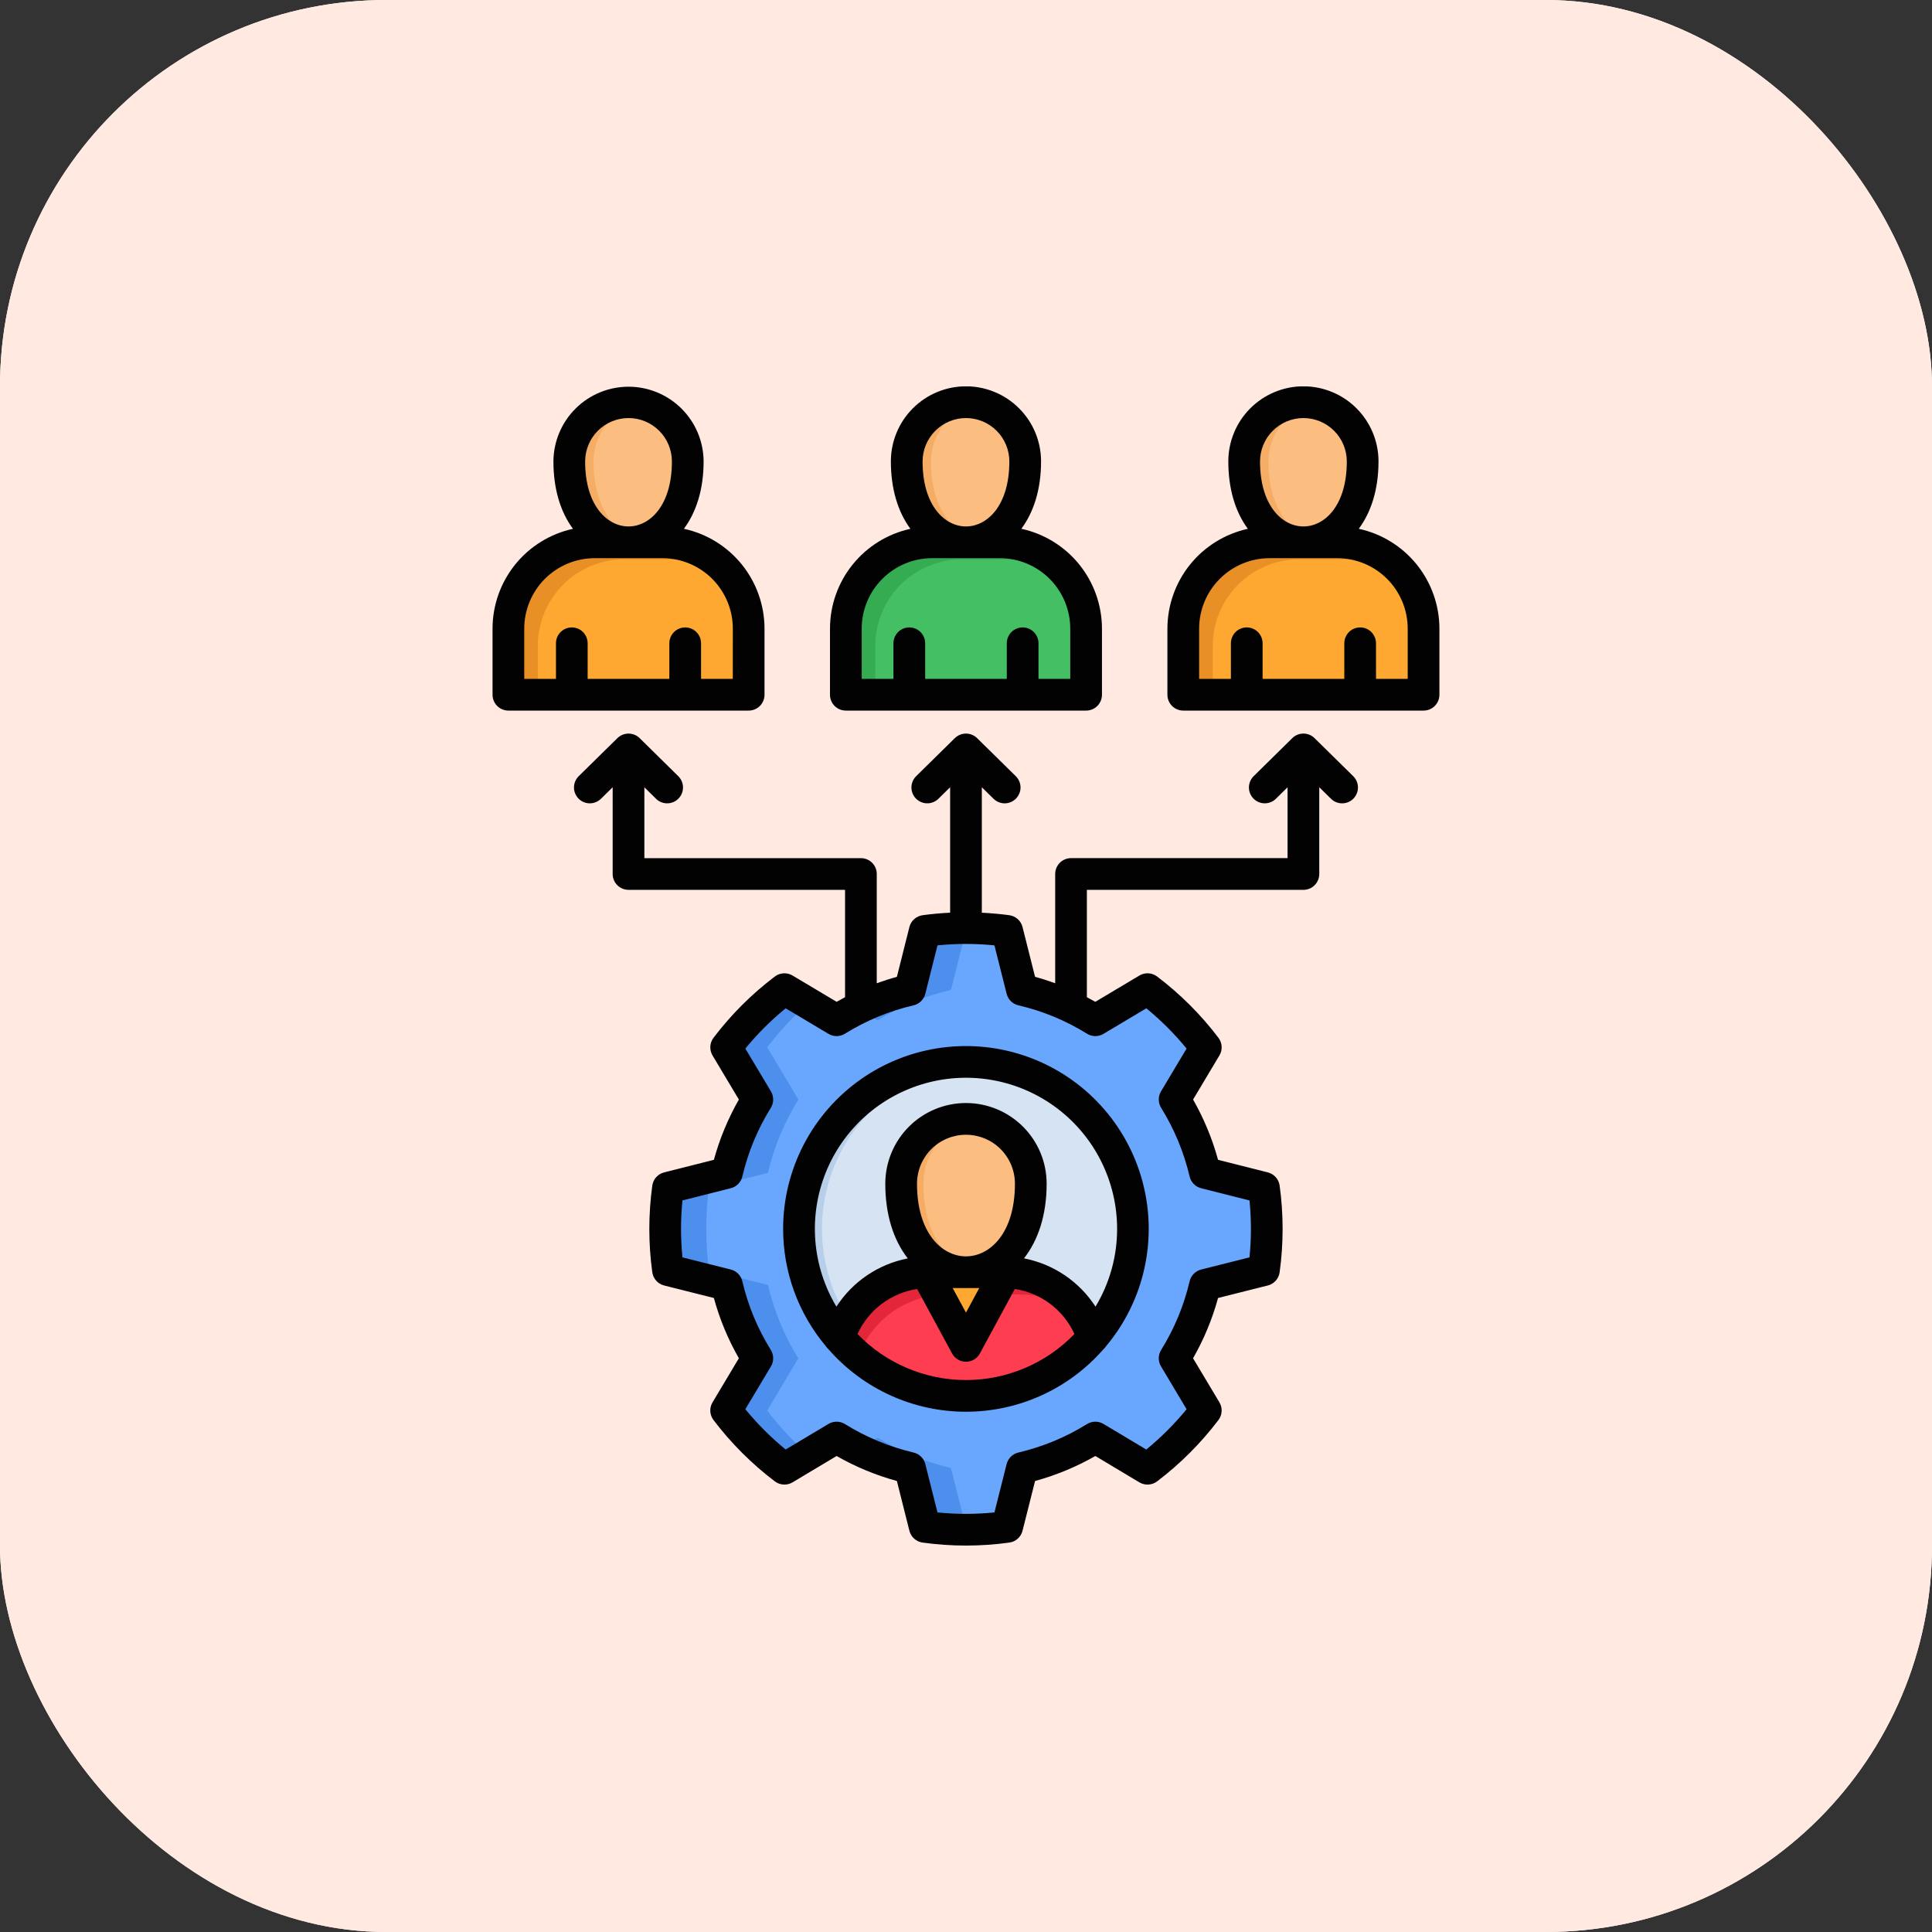 <svg width="80" height="80" viewBox="0 0 80 80" fill="none" xmlns="http://www.w3.org/2000/svg">
<rect x="0" y="0" width="80" height="80" fill="#333333" stroke="none"/>
<rect width="80" height="80" rx="16" fill="white"/>
<rect width="80" height="80" rx="16" fill="#FFE9E1"/>
<g clip-path="url(#clip0_5184_14881)">
<path fill-rule="evenodd" clip-rule="evenodd" d="M21.051 28.772H31V26.031C30.998 25.084 30.62 24.177 29.951 23.507C29.281 22.837 28.373 22.46 27.426 22.457H24.625C23.678 22.46 22.77 22.837 22.101 23.507C21.431 24.177 21.053 25.084 21.051 26.031V28.772Z" fill="#FEA832"/>
<path fill-rule="evenodd" clip-rule="evenodd" d="M23.574 19.109C23.574 18.459 23.833 17.835 24.293 17.375C24.753 16.915 25.377 16.656 26.027 16.656C26.678 16.656 27.302 16.915 27.762 17.375C28.221 17.835 28.48 18.459 28.48 19.109C28.48 23.574 23.574 23.574 23.574 19.109Z" fill="#FBBD80"/>
<path fill-rule="evenodd" clip-rule="evenodd" d="M35.023 28.772H44.973V26.031C44.971 25.084 44.593 24.177 43.923 23.507C43.254 22.837 42.346 22.46 41.399 22.457H38.598C37.651 22.46 36.743 22.837 36.073 23.507C35.403 24.177 35.026 25.084 35.023 26.031V28.772Z" fill="#45BF64"/>
<path fill-rule="evenodd" clip-rule="evenodd" d="M37.547 19.109C37.547 18.459 37.805 17.835 38.265 17.375C38.725 16.915 39.349 16.656 40 16.656C40.65 16.656 41.274 16.915 41.734 17.375C42.194 17.835 42.453 18.459 42.453 19.109C42.453 23.574 37.547 23.574 37.547 19.109Z" fill="#FBBD80"/>
<path fill-rule="evenodd" clip-rule="evenodd" d="M48.996 28.772H58.946V26.031C58.943 25.084 58.566 24.177 57.897 23.507C57.228 22.838 56.321 22.46 55.374 22.457H52.57C51.623 22.46 50.716 22.837 50.046 23.507C49.376 24.177 48.999 25.084 48.996 26.031V28.772Z" fill="#FEA832"/>
<path fill-rule="evenodd" clip-rule="evenodd" d="M51.52 19.11C51.523 18.462 51.784 17.842 52.243 17.385C52.703 16.928 53.324 16.672 53.972 16.672C54.62 16.672 55.242 16.928 55.701 17.385C56.161 17.842 56.421 18.462 56.425 19.11C56.425 23.574 51.52 23.574 51.52 19.11Z" fill="#FBBD80"/>
<path fill-rule="evenodd" clip-rule="evenodd" d="M49.898 53.209C49.647 54.283 49.221 55.308 48.638 56.244L49.22 57.219L49.93 58.407C49.239 59.317 48.428 60.128 47.517 60.817L46.329 60.108L45.356 59.528C44.419 60.111 43.393 60.535 42.319 60.785L42.042 61.886L41.705 63.228C40.573 63.382 39.425 63.382 38.292 63.228L37.955 61.886L37.679 60.786C36.604 60.536 35.578 60.111 34.641 59.529L33.669 60.108L32.481 60.818C31.57 60.128 30.758 59.317 30.068 58.407L30.777 57.219L31.359 56.247C30.777 55.31 30.351 54.284 30.099 53.209L29.002 52.933L27.66 52.593C27.504 51.462 27.504 50.315 27.66 49.183L29.002 48.846L30.099 48.567C30.351 47.493 30.776 46.468 31.359 45.532L30.777 44.557L30.068 43.369C30.759 42.46 31.571 41.649 32.481 40.959L33.669 41.668L34.641 42.25C35.578 41.667 36.605 41.242 37.679 40.99L37.955 39.89L38.293 38.55C39.425 38.395 40.573 38.395 41.705 38.55L42.043 39.89L42.319 40.99C43.393 41.242 44.419 41.667 45.356 42.25L46.329 41.668L47.517 40.958C48.428 41.648 49.239 42.459 49.93 43.368L49.22 44.556L48.638 45.531C49.221 46.468 49.647 47.493 49.898 48.566L50.995 48.845L52.337 49.183C52.493 50.314 52.493 51.461 52.337 52.592L50.996 52.933L49.898 53.209Z" fill="#69A7FF"/>
<path fill-rule="evenodd" clip-rule="evenodd" d="M46.911 50.889C46.912 52.256 46.507 53.593 45.748 54.731C44.988 55.868 43.908 56.755 42.645 57.279C41.381 57.803 39.991 57.94 38.649 57.673C37.308 57.407 36.076 56.749 35.108 55.782C34.141 54.815 33.482 53.583 33.215 52.241C32.948 50.9 33.085 49.509 33.608 48.246C34.131 46.982 35.018 45.902 36.155 45.142C37.292 44.382 38.629 43.977 39.997 43.977C41.83 43.977 43.589 44.705 44.885 46.001C46.182 47.297 46.911 49.055 46.911 50.889V50.889Z" fill="#D5E3F2"/>
<path fill-rule="evenodd" clip-rule="evenodd" d="M39.377 40.99L39.656 39.89L39.993 38.55C40.211 38.519 40.431 38.495 40.655 38.476C40.719 38.471 40.782 38.465 40.849 38.463C40.785 38.458 40.719 38.452 40.655 38.45C40.437 38.439 40.219 38.434 39.999 38.434C39.778 38.434 39.56 38.439 39.342 38.45C38.989 38.468 38.638 38.503 38.292 38.55L37.955 39.89L37.678 40.99C37.211 41.099 36.752 41.241 36.305 41.415C36.039 41.519 35.779 41.636 35.523 41.761L36.305 42.228L36.342 42.249C37.268 41.673 38.281 41.25 39.342 40.998C39.353 40.995 39.366 40.992 39.377 40.99L39.377 40.99Z" fill="#4C8FED"/>
<path fill-rule="evenodd" clip-rule="evenodd" d="M31.769 43.367C32.272 42.705 32.84 42.094 33.464 41.544L32.481 40.957C31.572 41.648 30.76 42.459 30.068 43.367L30.778 44.555L31.36 45.53C30.777 46.466 30.351 47.492 30.1 48.565L29.002 48.844L27.66 49.182C27.504 50.313 27.504 51.46 27.66 52.592L29.002 52.932L30.099 53.208C30.351 54.282 30.777 55.308 31.359 56.245L30.777 57.218L30.068 58.406C30.758 59.316 31.57 60.127 32.481 60.816L33.464 60.229C32.839 59.68 32.271 59.069 31.768 58.406L32.478 57.218L33.057 56.245C32.476 55.308 32.051 54.282 31.8 53.208L30.7 52.932L29.358 52.592C29.206 51.46 29.206 50.313 29.358 49.182L30.7 48.844L31.8 48.565C32.052 47.492 32.477 46.467 33.06 45.531L32.478 44.556L31.769 43.367Z" fill="#4C8FED"/>
<path fill-rule="evenodd" clip-rule="evenodd" d="M39.376 60.788C38.303 60.539 37.277 60.114 36.342 59.531L35.523 60.017C36.21 60.356 36.933 60.615 37.679 60.788L37.955 61.888L38.292 63.23C39.14 63.345 39.996 63.374 40.849 63.316C40.562 63.297 40.277 63.268 39.993 63.23L39.656 61.888L39.376 60.788Z" fill="#4C8FED"/>
<path fill-rule="evenodd" clip-rule="evenodd" d="M35.107 54.591C34.468 53.579 34.101 52.418 34.044 51.223C33.987 50.027 34.242 48.837 34.782 47.769C35.323 46.701 36.132 45.791 37.129 45.129C38.127 44.468 39.279 44.076 40.473 43.992C40.316 43.982 40.157 43.977 39.997 43.977C38.261 43.977 36.589 44.629 35.312 45.805C34.036 46.981 33.248 48.594 33.105 50.324C32.963 52.053 33.476 53.773 34.543 55.142C35.61 56.511 37.153 57.429 38.865 57.713C39.239 57.773 39.618 57.803 39.997 57.803C40.157 57.803 40.316 57.798 40.473 57.788C39.39 57.713 38.341 57.385 37.408 56.829C36.476 56.274 35.688 55.507 35.107 54.591V54.591Z" fill="#B7CFE8"/>
<path fill-rule="evenodd" clip-rule="evenodd" d="M37.316 49.016C37.316 48.304 37.599 47.621 38.103 47.118C38.606 46.615 39.289 46.332 40.001 46.332C40.712 46.332 41.395 46.615 41.898 47.118C42.402 47.621 42.684 48.304 42.684 49.016C42.684 53.906 37.316 53.906 37.316 49.016Z" fill="#FBBD80"/>
<path fill-rule="evenodd" clip-rule="evenodd" d="M45.254 55.384C44.996 54.6 44.497 53.917 43.83 53.433C43.162 52.948 42.358 52.686 41.533 52.684H38.467C37.642 52.686 36.838 52.948 36.17 53.433C35.502 53.917 35.004 54.6 34.746 55.384C35.395 56.142 36.201 56.751 37.108 57.168C38.015 57.586 39.002 57.802 40 57.802C40.998 57.802 41.985 57.586 42.892 57.168C43.799 56.751 44.605 56.142 45.254 55.384Z" fill="#FF3D50"/>
<path fill-rule="evenodd" clip-rule="evenodd" d="M41.648 52.684H39.998H38.348L39.171 54.209L39.998 55.732L40.824 54.209L41.648 52.684Z" fill="#FEA832"/>
<path fill-rule="evenodd" clip-rule="evenodd" d="M35.835 55.538C36.15 55.001 36.588 54.547 37.113 54.214C37.638 53.88 38.235 53.676 38.854 53.619L38.35 52.684C37.693 52.705 37.053 52.89 36.487 53.223C35.921 53.556 35.447 54.026 35.11 54.589C34.961 54.84 34.839 55.106 34.746 55.384C34.988 55.666 35.252 55.928 35.535 56.168C35.616 55.949 35.716 55.738 35.835 55.538Z" fill="#E32639"/>
<path fill-rule="evenodd" clip-rule="evenodd" d="M41.649 52.684L41.152 53.603H42.274C43.253 53.604 44.196 53.973 44.915 54.637C44.582 54.061 44.107 53.579 43.535 53.237C42.964 52.896 42.315 52.705 41.649 52.684Z" fill="#E32639"/>
<path fill-rule="evenodd" clip-rule="evenodd" d="M38.236 49.016C38.237 48.384 38.461 47.773 38.867 47.29C39.274 46.806 39.838 46.482 40.46 46.372C40.308 46.345 40.154 46.332 40.001 46.332C39.289 46.334 38.607 46.617 38.105 47.12C37.602 47.623 37.318 48.305 37.316 49.016C37.316 51.461 38.658 52.683 40.001 52.683C40.155 52.684 40.309 52.667 40.46 52.633C39.288 52.386 38.236 51.18 38.236 49.016V49.016Z" fill="#F5AD65"/>
<path fill-rule="evenodd" clip-rule="evenodd" d="M24.576 19.109C24.578 18.546 24.772 18 25.127 17.563C25.482 17.126 25.976 16.824 26.527 16.706C26.362 16.674 26.195 16.657 26.027 16.656C25.377 16.658 24.754 16.917 24.294 17.376C23.835 17.836 23.576 18.459 23.574 19.109C23.574 21.647 25.158 22.742 26.527 22.394C25.488 22.13 24.576 21.036 24.576 19.109Z" fill="#F5AD65"/>
<path fill-rule="evenodd" clip-rule="evenodd" d="M38.549 19.109C38.55 18.546 38.745 18 39.1 17.563C39.455 17.126 39.949 16.824 40.499 16.706C40.335 16.674 40.167 16.657 40 16.656C39.35 16.658 38.727 16.917 38.268 17.377C37.808 17.836 37.549 18.459 37.547 19.109C37.547 21.647 39.133 22.742 40.499 22.394C39.46 22.131 38.549 21.036 38.549 19.109V19.109Z" fill="#F5AD65"/>
<path fill-rule="evenodd" clip-rule="evenodd" d="M52.521 19.109C52.523 18.546 52.718 18 53.072 17.563C53.427 17.126 53.921 16.824 54.472 16.706C54.307 16.673 54.14 16.657 53.972 16.656C53.322 16.658 52.7 16.917 52.24 17.377C51.781 17.836 51.522 18.459 51.52 19.109C51.52 21.647 53.106 22.742 54.472 22.394C53.436 22.131 52.521 21.036 52.521 19.109V19.109Z" fill="#F5AD65"/>
<path fill-rule="evenodd" clip-rule="evenodd" d="M22.27 26.73C22.273 25.784 22.651 24.877 23.321 24.207C23.991 23.538 24.898 23.161 25.845 23.159H28.648C29.03 23.159 29.409 23.22 29.772 23.339C29.122 22.771 28.289 22.458 27.425 22.457H24.625C23.678 22.46 22.77 22.837 22.101 23.507C21.431 24.176 21.053 25.084 21.051 26.031V28.771H22.27V26.73Z" fill="#E89025"/>
<path fill-rule="evenodd" clip-rule="evenodd" d="M36.243 26.73C36.247 25.784 36.624 24.877 37.294 24.208C37.964 23.539 38.871 23.162 39.818 23.159H42.621C43.003 23.159 43.383 23.22 43.745 23.339C43.096 22.771 42.262 22.458 41.399 22.457H38.598C37.651 22.46 36.743 22.837 36.073 23.507C35.403 24.176 35.026 25.084 35.023 26.031V28.771H36.243V26.73Z" fill="#35AB52"/>
<path fill-rule="evenodd" clip-rule="evenodd" d="M50.218 26.73C50.221 25.784 50.599 24.877 51.268 24.208C51.937 23.539 52.844 23.162 53.79 23.159H56.594C56.976 23.159 57.355 23.22 57.718 23.339C57.069 22.772 56.237 22.458 55.374 22.457H52.57C51.623 22.46 50.716 22.837 50.046 23.507C49.376 24.176 48.999 25.084 48.996 26.031V28.771H50.218V26.73Z" fill="#E89025"/>
<path d="M54.432 30.564C54.309 30.443 54.144 30.375 53.972 30.375C53.799 30.375 53.634 30.443 53.511 30.564L51.911 32.14C51.787 32.262 51.717 32.428 51.715 32.602C51.714 32.777 51.782 32.944 51.904 33.068C52.026 33.192 52.193 33.263 52.367 33.264C52.541 33.265 52.709 33.197 52.833 33.075L53.315 32.6V35.533H44.349C44.175 35.533 44.008 35.603 43.885 35.726C43.762 35.849 43.693 36.016 43.693 36.19V40.714C43.419 40.614 43.141 40.525 42.86 40.449L42.341 38.387C42.309 38.26 42.24 38.145 42.142 38.057C42.044 37.97 41.922 37.914 41.791 37.896C41.408 37.845 41.028 37.812 40.655 37.793V32.598L41.141 33.076C41.265 33.198 41.433 33.266 41.607 33.265C41.781 33.263 41.947 33.192 42.069 33.068C42.191 32.944 42.259 32.776 42.258 32.602C42.256 32.428 42.185 32.262 42.061 32.14L40.459 30.564C40.336 30.443 40.171 30.376 39.999 30.376C39.826 30.376 39.661 30.443 39.538 30.564L37.936 32.14C37.875 32.2 37.826 32.272 37.792 32.352C37.758 32.431 37.741 32.516 37.74 32.602C37.739 32.689 37.756 32.774 37.788 32.854C37.82 32.934 37.868 33.007 37.928 33.068C37.989 33.13 38.061 33.178 38.14 33.212C38.22 33.246 38.305 33.264 38.391 33.264C38.477 33.265 38.563 33.249 38.643 33.216C38.722 33.184 38.795 33.136 38.857 33.076L39.343 32.598V37.792C38.96 37.811 38.579 37.845 38.203 37.897C38.074 37.915 37.952 37.971 37.855 38.058C37.757 38.145 37.688 38.26 37.656 38.387L37.138 40.449C36.857 40.525 36.579 40.615 36.305 40.714V36.19C36.305 36.016 36.236 35.849 36.113 35.726C35.99 35.603 35.823 35.534 35.649 35.534H26.682V32.6L27.165 33.076C27.289 33.198 27.456 33.266 27.631 33.264C27.805 33.263 27.971 33.193 28.093 33.069C28.215 32.944 28.283 32.777 28.282 32.603C28.281 32.429 28.21 32.262 28.086 32.14L26.486 30.564C26.363 30.444 26.198 30.376 26.026 30.376C25.854 30.376 25.688 30.444 25.566 30.564L23.963 32.14C23.902 32.2 23.853 32.272 23.819 32.352C23.785 32.431 23.768 32.516 23.767 32.602C23.766 32.689 23.782 32.774 23.815 32.854C23.847 32.934 23.895 33.007 23.955 33.068C24.016 33.13 24.088 33.179 24.167 33.212C24.246 33.246 24.332 33.264 24.418 33.264C24.504 33.265 24.59 33.249 24.669 33.216C24.749 33.184 24.822 33.136 24.884 33.076L25.369 32.598V36.19C25.369 36.364 25.438 36.531 25.561 36.654C25.685 36.777 25.852 36.846 26.026 36.846H34.992V41.292C34.875 41.354 34.758 41.417 34.643 41.483L32.817 40.394C32.705 40.327 32.575 40.296 32.445 40.303C32.315 40.31 32.19 40.356 32.086 40.434C31.127 41.16 30.272 42.013 29.546 42.971C29.466 43.075 29.42 43.2 29.413 43.331C29.406 43.462 29.438 43.592 29.505 43.705L30.595 45.53C30.147 46.315 29.799 47.154 29.56 48.026L27.499 48.547C27.372 48.579 27.258 48.648 27.171 48.745C27.084 48.842 27.028 48.963 27.01 49.093C26.846 50.283 26.846 51.491 27.01 52.682C27.028 52.812 27.084 52.933 27.171 53.03C27.259 53.128 27.373 53.197 27.5 53.229L29.56 53.747C29.798 54.62 30.146 55.458 30.595 56.243L29.505 58.067C29.437 58.179 29.405 58.309 29.412 58.44C29.419 58.571 29.466 58.696 29.545 58.801C30.271 59.759 31.126 60.614 32.084 61.34C32.188 61.419 32.314 61.465 32.445 61.472C32.575 61.48 32.705 61.448 32.817 61.381L34.642 60.29C35.427 60.738 36.266 61.086 37.138 61.325L37.656 63.385C37.688 63.512 37.757 63.626 37.855 63.714C37.952 63.801 38.073 63.857 38.203 63.875C39.394 64.04 40.603 64.04 41.795 63.875C41.924 63.857 42.046 63.801 42.143 63.713C42.24 63.626 42.309 63.512 42.341 63.385L42.86 61.325C43.732 61.086 44.57 60.738 45.355 60.29L47.18 61.381C47.292 61.448 47.422 61.48 47.553 61.472C47.684 61.465 47.81 61.419 47.914 61.34C48.872 60.613 49.726 59.758 50.453 58.801C50.532 58.696 50.578 58.571 50.585 58.44C50.592 58.309 50.56 58.179 50.493 58.067L49.402 56.243C49.851 55.458 50.199 54.619 50.437 53.747L52.497 53.229C52.624 53.197 52.739 53.128 52.826 53.03C52.913 52.933 52.969 52.812 52.987 52.682C53.151 51.491 53.151 50.283 52.987 49.092C52.969 48.963 52.913 48.842 52.826 48.745C52.739 48.647 52.625 48.578 52.498 48.546L50.437 48.025C50.198 47.153 49.851 46.315 49.403 45.53L50.493 43.705C50.56 43.593 50.593 43.463 50.585 43.332C50.578 43.201 50.532 43.075 50.452 42.971C49.726 42.013 48.871 41.16 47.912 40.434C47.808 40.356 47.683 40.31 47.553 40.303C47.423 40.295 47.293 40.327 47.181 40.394L45.355 41.483C45.24 41.417 45.123 41.354 45.005 41.292V36.847H53.972C54.146 36.847 54.313 36.778 54.436 36.654C54.559 36.531 54.628 36.364 54.628 36.19V32.598L55.114 33.076C55.175 33.137 55.248 33.184 55.328 33.217C55.408 33.249 55.493 33.265 55.58 33.265C55.666 33.264 55.751 33.246 55.83 33.213C55.91 33.179 55.982 33.13 56.042 33.069C56.102 33.007 56.15 32.934 56.182 32.854C56.215 32.775 56.231 32.689 56.23 32.603C56.23 32.517 56.212 32.431 56.178 32.352C56.145 32.273 56.096 32.201 56.034 32.14L54.432 30.564ZM45.693 42.81L47.466 41.752C48.076 42.251 48.635 42.809 49.134 43.419L48.075 45.191C48.013 45.295 47.981 45.413 47.982 45.534C47.983 45.654 48.017 45.772 48.081 45.874C48.625 46.751 49.023 47.71 49.259 48.715C49.286 48.832 49.346 48.94 49.43 49.026C49.514 49.112 49.621 49.172 49.738 49.202L51.739 49.708C51.778 50.097 51.798 50.492 51.798 50.885C51.798 51.279 51.778 51.674 51.739 52.065L49.738 52.569C49.621 52.598 49.514 52.659 49.43 52.745C49.345 52.831 49.286 52.939 49.259 53.056C49.024 54.061 48.626 55.021 48.081 55.897C48.017 55.999 47.983 56.117 47.982 56.237C47.981 56.358 48.013 56.476 48.075 56.579L49.134 58.353C48.634 58.963 48.075 59.522 47.465 60.022L45.693 58.962C45.59 58.9 45.471 58.868 45.351 58.869C45.23 58.87 45.113 58.904 45.01 58.968C44.134 59.513 43.174 59.91 42.169 60.146C42.052 60.173 41.944 60.232 41.858 60.317C41.773 60.401 41.712 60.508 41.682 60.624L41.178 62.626C40.394 62.705 39.604 62.705 38.819 62.626L38.315 60.624C38.286 60.508 38.225 60.401 38.139 60.317C38.053 60.232 37.946 60.173 37.828 60.146C36.824 59.91 35.864 59.512 34.988 58.967C34.885 58.904 34.767 58.87 34.647 58.869C34.526 58.868 34.408 58.9 34.305 58.962L32.532 60.021C31.922 59.522 31.363 58.963 30.863 58.352L31.923 56.579C31.985 56.476 32.017 56.357 32.016 56.237C32.015 56.116 31.98 55.998 31.917 55.896C31.371 55.02 30.973 54.061 30.739 53.056C30.712 52.939 30.652 52.831 30.568 52.745C30.483 52.659 30.377 52.598 30.26 52.568L28.259 52.065C28.22 51.673 28.2 51.278 28.2 50.885C28.2 50.492 28.22 50.097 28.259 49.707L30.26 49.202C30.377 49.172 30.483 49.111 30.568 49.025C30.652 48.939 30.712 48.832 30.739 48.715C30.974 47.71 31.372 46.751 31.917 45.874C31.981 45.772 32.015 45.654 32.016 45.533C32.017 45.413 31.985 45.294 31.923 45.191L30.863 43.419C31.363 42.809 31.922 42.25 32.532 41.752L34.304 42.809C34.407 42.871 34.526 42.904 34.646 42.903C34.767 42.902 34.885 42.867 34.987 42.804C35.863 42.259 36.822 41.862 37.827 41.629C37.944 41.601 38.052 41.542 38.138 41.458C38.224 41.373 38.286 41.266 38.315 41.149L38.819 39.145C39.603 39.067 40.394 39.067 41.178 39.146L41.682 41.149C41.711 41.266 41.772 41.373 41.859 41.458C41.945 41.542 42.053 41.601 42.17 41.629C43.175 41.862 44.134 42.259 45.01 42.804C45.112 42.867 45.23 42.902 45.351 42.903C45.471 42.904 45.59 42.872 45.693 42.81ZM35.025 29.424H44.974C45.148 29.424 45.315 29.355 45.438 29.232C45.561 29.109 45.63 28.942 45.63 28.768V26.028C45.628 25.062 45.296 24.125 44.689 23.373C44.082 22.622 43.236 22.1 42.292 21.896C42.786 21.23 43.108 20.297 43.108 19.105C43.108 18.281 42.781 17.49 42.197 16.907C41.614 16.324 40.823 15.996 39.999 15.996C39.174 15.996 38.383 16.324 37.8 16.907C37.217 17.49 36.889 18.281 36.889 19.105C36.889 20.221 37.169 21.182 37.698 21.897C36.755 22.104 35.911 22.625 35.306 23.377C34.7 24.128 34.369 25.063 34.368 26.028V28.768C34.368 28.854 34.385 28.94 34.417 29.019C34.45 29.099 34.499 29.171 34.56 29.232C34.621 29.293 34.693 29.341 34.773 29.375C34.852 29.407 34.938 29.424 35.024 29.424H35.025ZM39.999 17.311C40.475 17.311 40.931 17.5 41.268 17.837C41.605 18.173 41.794 18.629 41.795 19.105C41.795 20.956 40.864 21.799 39.999 21.799C39.134 21.799 38.202 20.956 38.202 19.105C38.203 18.629 38.393 18.173 38.73 17.837C39.066 17.5 39.523 17.311 39.999 17.311ZM35.681 26.028C35.682 25.254 35.99 24.513 36.537 23.967C37.084 23.42 37.825 23.113 38.598 23.113H41.399C42.172 23.113 42.914 23.42 43.461 23.967C44.008 24.514 44.316 25.255 44.317 26.028V28.111H43.002V26.637C43.002 26.462 42.932 26.296 42.809 26.172C42.686 26.049 42.52 25.98 42.345 25.98C42.171 25.98 42.005 26.049 41.881 26.172C41.758 26.296 41.689 26.462 41.689 26.637V28.111H38.309V26.637C38.309 26.462 38.239 26.296 38.116 26.172C37.993 26.049 37.827 25.98 37.652 25.98C37.478 25.98 37.311 26.049 37.188 26.172C37.065 26.296 36.996 26.462 36.996 26.637V28.111H35.681L35.681 26.028ZM56.264 21.896C56.759 21.23 57.081 20.297 57.081 19.105C57.081 18.281 56.753 17.49 56.17 16.907C55.587 16.324 54.796 15.996 53.971 15.996C53.147 15.996 52.356 16.324 51.773 16.907C51.19 17.49 50.862 18.281 50.862 19.105C50.862 20.221 51.141 21.182 51.671 21.897C50.728 22.104 49.884 22.625 49.278 23.377C48.673 24.128 48.342 25.063 48.34 26.028V28.768C48.34 28.942 48.409 29.109 48.532 29.232C48.655 29.355 48.822 29.424 48.996 29.424H58.947C59.121 29.424 59.288 29.355 59.411 29.232C59.534 29.109 59.603 28.942 59.603 28.768V26.028C59.601 25.062 59.269 24.125 58.662 23.373C58.055 22.622 57.209 22.1 56.264 21.896ZM53.972 17.311C54.448 17.311 54.904 17.5 55.241 17.837C55.578 18.173 55.767 18.629 55.768 19.105C55.768 20.956 54.837 21.799 53.972 21.799C53.107 21.799 52.175 20.956 52.175 19.105C52.176 18.629 52.366 18.173 52.703 17.837C53.039 17.5 53.496 17.311 53.972 17.311ZM58.29 28.111H56.978V26.637C56.978 26.462 56.908 26.296 56.785 26.172C56.662 26.049 56.495 25.98 56.321 25.98C56.147 25.98 55.98 26.049 55.857 26.172C55.734 26.296 55.665 26.462 55.665 26.637V28.111H52.282V26.637C52.282 26.462 52.212 26.296 52.089 26.172C51.966 26.049 51.799 25.98 51.625 25.98C51.451 25.98 51.284 26.049 51.161 26.172C51.038 26.296 50.969 26.462 50.969 26.637V28.111H49.653V26.028C49.655 25.255 49.962 24.514 50.51 23.967C51.056 23.421 51.798 23.113 52.571 23.113H55.372C56.146 23.113 56.887 23.421 57.434 23.967C57.981 24.514 58.289 25.255 58.29 26.029V28.111ZM31.657 28.767V26.028C31.655 25.062 31.323 24.125 30.716 23.373C30.109 22.622 29.263 22.1 28.319 21.896C28.814 21.23 29.135 20.297 29.135 19.105C29.131 18.284 28.801 17.497 28.218 16.918C27.636 16.338 26.847 16.013 26.026 16.013C25.204 16.013 24.416 16.338 23.833 16.918C23.251 17.497 22.921 18.284 22.916 19.105C22.916 20.221 23.195 21.181 23.725 21.897C22.782 22.103 21.938 22.625 21.332 23.376C20.727 24.128 20.396 25.063 20.395 26.028V28.768C20.395 28.942 20.464 29.109 20.587 29.232C20.71 29.355 20.877 29.424 21.051 29.424H31.001C31.087 29.424 31.172 29.407 31.252 29.374C31.331 29.341 31.404 29.293 31.465 29.232C31.526 29.171 31.574 29.099 31.607 29.019C31.64 28.939 31.657 28.854 31.657 28.768V28.767ZM26.026 17.311C26.502 17.311 26.958 17.5 27.295 17.837C27.632 18.173 27.821 18.629 27.822 19.105C27.822 20.956 26.891 21.799 26.026 21.799C25.16 21.799 24.229 20.956 24.229 19.105C24.23 18.629 24.42 18.173 24.756 17.837C25.093 17.5 25.55 17.311 26.026 17.311ZM30.344 28.111H29.029V26.637C29.029 26.462 28.96 26.296 28.837 26.172C28.713 26.049 28.547 25.98 28.373 25.98C28.198 25.98 28.032 26.049 27.909 26.172C27.785 26.296 27.716 26.462 27.716 26.637V28.111H24.333V26.637C24.333 26.462 24.264 26.296 24.141 26.172C24.018 26.049 23.851 25.98 23.677 25.98C23.503 25.98 23.336 26.049 23.213 26.172C23.09 26.296 23.021 26.462 23.021 26.637V28.111H21.708V26.028C21.709 25.255 22.017 24.514 22.563 23.968C23.11 23.421 23.851 23.114 24.624 23.113H27.427C28.201 23.113 28.942 23.421 29.489 23.967C30.036 24.514 30.344 25.255 30.345 26.029L30.344 28.111ZM32.428 50.886C32.426 52.664 33.053 54.385 34.199 55.745C34.23 55.793 34.267 55.836 34.31 55.874C35.019 56.685 35.894 57.336 36.875 57.781C37.856 58.227 38.921 58.457 39.998 58.457C41.076 58.457 42.141 58.227 43.122 57.781C44.103 57.336 44.978 56.685 45.687 55.874C45.73 55.836 45.768 55.792 45.799 55.744C46.581 54.812 47.126 53.705 47.388 52.516C47.65 51.328 47.623 50.095 47.307 48.92C46.991 47.745 46.397 46.663 45.574 45.767C44.752 44.87 43.725 44.185 42.582 43.77C41.438 43.354 40.211 43.221 39.005 43.38C37.799 43.539 36.649 43.987 35.653 44.685C34.656 45.384 33.843 46.312 33.282 47.391C32.72 48.471 32.427 49.669 32.428 50.886ZM39.999 57.144C39.161 57.145 38.331 56.976 37.559 56.648C36.788 56.321 36.09 55.841 35.508 55.238C35.732 54.747 36.075 54.319 36.507 53.994C36.937 53.668 37.443 53.455 37.977 53.374L39.422 56.043C39.478 56.147 39.562 56.234 39.663 56.295C39.765 56.355 39.881 56.387 39.999 56.387C40.117 56.387 40.233 56.355 40.335 56.295C40.437 56.234 40.52 56.147 40.576 56.043L42.021 53.374C42.555 53.455 43.06 53.668 43.491 53.994C43.922 54.319 44.265 54.747 44.489 55.238C43.907 55.841 43.21 56.321 42.438 56.648C41.667 56.976 40.837 57.145 39.999 57.144ZM40.02 52.023H39.977C39.007 52.01 37.971 51.067 37.971 49.015C37.971 48.477 38.185 47.962 38.565 47.581C38.945 47.201 39.461 46.988 39.999 46.988C40.537 46.988 41.052 47.201 41.433 47.581C41.813 47.962 42.026 48.477 42.026 49.015C42.026 51.068 40.991 52.01 40.02 52.023ZM40.549 53.336L39.999 54.352L39.449 53.336H39.977C39.984 53.336 39.992 53.337 39.999 53.337C40.006 53.337 40.014 53.336 40.022 53.336L40.549 53.336ZM46.257 50.886C46.258 52.02 45.949 53.133 45.363 54.105C45.029 53.59 44.595 53.147 44.086 52.803C43.577 52.46 43.004 52.223 42.401 52.106C42.967 51.385 43.339 50.349 43.339 49.015C43.339 48.129 42.987 47.279 42.361 46.653C41.734 46.026 40.885 45.674 39.999 45.674C39.113 45.674 38.263 46.026 37.636 46.653C37.01 47.279 36.658 48.129 36.658 49.015C36.658 50.262 36.98 51.328 37.589 52.108C36.988 52.225 36.416 52.462 35.908 52.805C35.401 53.148 34.967 53.59 34.634 54.105C34.138 53.278 33.84 52.347 33.762 51.386C33.685 50.425 33.831 49.459 34.188 48.563C34.546 47.668 35.106 46.867 35.824 46.224C36.542 45.58 37.4 45.112 38.329 44.854C39.258 44.597 40.235 44.558 41.182 44.74C42.129 44.922 43.021 45.321 43.788 45.904C44.556 46.488 45.178 47.242 45.606 48.106C46.034 48.97 46.257 49.921 46.257 50.885L46.257 50.886Z" fill="#020203"/>
</g>
<defs>
<clipPath id="clip0_5184_14881">
<rect width="48" height="48" fill="white" transform="translate(16 16)"/>
</clipPath>
</defs>
</svg>
